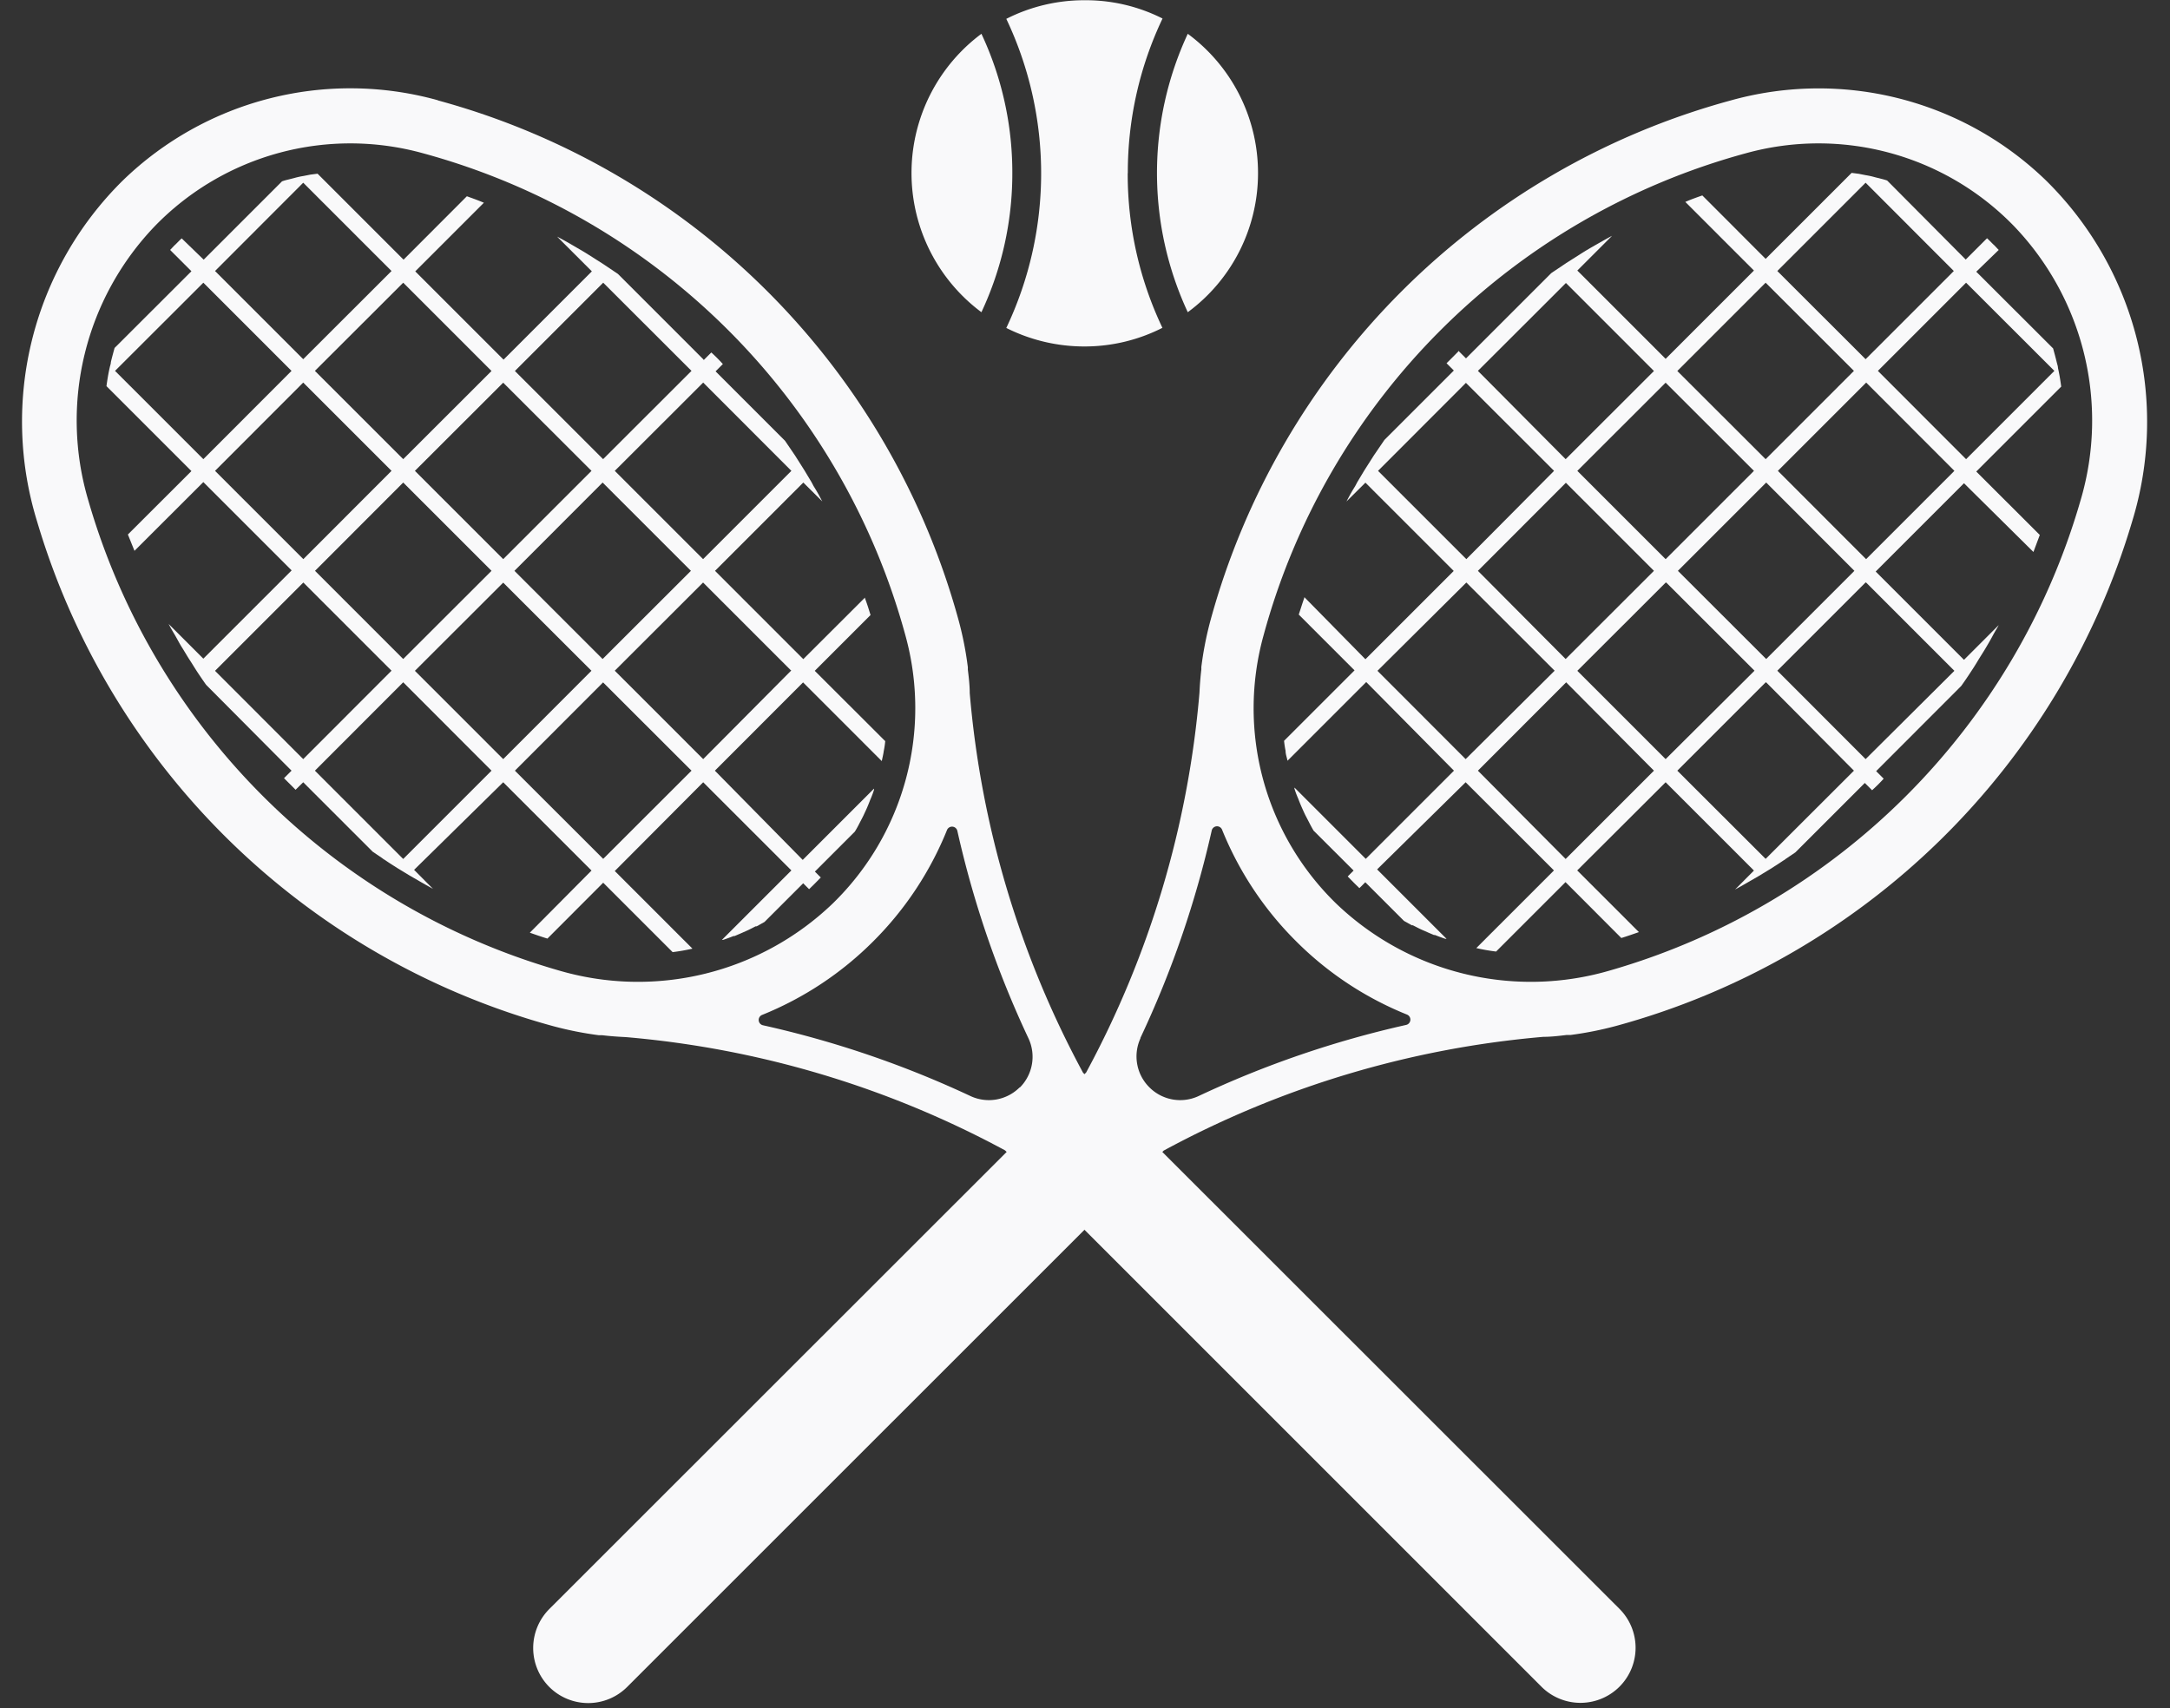 <?xml version="1.0" encoding="UTF-8" standalone="no"?><svg xmlns="http://www.w3.org/2000/svg" xmlns:xlink="http://www.w3.org/1999/xlink" data-name="Layer 1" fill="#f9f9fa" height="147.6" preserveAspectRatio="xMidYMid meet" version="1" viewBox="6.3 26.4 187.5 147.6" width="187.5" zoomAndPan="magnify"><rect x="6.3" y="26.4" width="187.5" height="147.6" fill="#333333" stroke="none"/><g id="change1_1"><path d="M84.53,81.3a23.56,23.56,0,0,1-6.28,23.18,24.3,24.3,0,0,1-23.68,5.78A59.4,59.4,0,0,1,13.92,69.61,24.27,24.27,0,0,1,19.7,45.92a23.53,23.53,0,0,1,23.17-6.27A59.35,59.35,0,0,1,84.53,81.3Zm9.88,39.06h0a3.76,3.76,0,0,1-4.25.76A86.56,86.56,0,0,0,72.22,115a.47.47,0,0,1-.08-.89,28.79,28.79,0,0,0,9.62-6.37h0a28.79,28.79,0,0,0,6.37-9.62.47.47,0,0,1,.89.08,86.56,86.56,0,0,0,6.15,17.94,3.76,3.76,0,0,1-.76,4.25ZM44.12,35.06h0A28.23,28.23,0,0,0,16.91,42a29.27,29.27,0,0,0-7.4,29.48,64.08,64.08,0,0,0,44.6,43.6,30.34,30.34,0,0,0,3.93.78h.07l.22,0c.67.08,1.34.13,2,.16a83.88,83.88,0,0,1,32.81,9.79l46.35,46.35a4.77,4.77,0,0,0,6.74,0h0a4.76,4.76,0,0,0,0-6.73L99.88,119.1a83.88,83.88,0,0,1-9.79-32.81c0-.67-.08-1.34-.16-2a1.49,1.49,0,0,1,0-.21s0,0,0,0a29.3,29.3,0,0,0-.78-4,64.09,64.09,0,0,0-45-45Z" fill="inherit"/></g><g id="change1_2"><path d="M66.05,58.45l-7.64,7.63-7.62-7.62,7.63-7.63,7.63,7.62Zm8.63,8.64-7.63,7.63-7.63-7.63,7.64-7.63,7.62,7.63ZM40.13,49.82,32.5,57.44l-7.62-7.62,7.62-7.63,7.63,7.63Zm8.64,8.64-7.63,7.62-7.63-7.63,7.63-7.62,7.63,7.63Zm8.64,8.63-7.63,7.63-7.63-7.63,7.63-7.62,7.63,7.62ZM66,75.73l-7.63,7.62-7.62-7.62,7.62-7.63L66,75.73Zm8.64,8.64L67.06,92l-7.64-7.64,7.63-7.62,7.63,7.63ZM31.49,58.45l-7.62,7.63-7.63-7.63,7.63-7.62,7.62,7.62Zm8.64,8.64-7.62,7.63-7.63-7.63,7.62-7.63,7.63,7.63Zm8.64,8.64-7.63,7.62-7.62-7.62,7.62-7.63,7.63,7.63Zm8.64,8.63L49.78,92l-7.63-7.63,7.63-7.62,7.63,7.62ZM66.05,93l-7.63,7.62L50.79,93l7.62-7.63L66.05,93ZM40.13,84.36,32.5,92l-7.62-7.63,7.63-7.63,7.62,7.62ZM48.77,93l-7.63,7.63L33.51,93l7.63-7.64L48.77,93ZM67.06,57.44l-7.37-7.37-1.28-.86-1.29-.82c-.44-.28-.89-.53-1.33-.79s-.89-.51-1.35-.75l3,3-7.63,7.63-7.63-7.63,5.93-5.93c-.49-.21-1-.39-1.47-.56l-5.47,5.48-7.43-7.43-.62.08-.61.12a6.6,6.6,0,0,0-.77.17l-.55.14a5.08,5.08,0,0,0-.52.15l-6.77,6.77L22,47c-.18.16-.34.33-.51.5l-.13.12L21,48l1.84,1.84-6.64,6.63c-.11.4-.22.8-.32,1.22,0,.16-.07.32-.1.47-.12.53-.21,1.07-.28,1.61l7.34,7.34-5.49,5.48L17.92,74l5.95-5.94,7.63,7.63-7.63,7.63-3-3c.16.31.34.62.52.92s.41.76.64,1.12.43.72.66,1.07.46.74.7,1.1.47.7.72,1.05L31.49,93l-.65.65c.34.34.68.67,1,1L32.5,94l6,6,.83.56a1.07,1.07,0,0,0,.22.15c.36.25.73.48,1.09.71l1.07.65,0,0,.66.38c.44.26.89.51,1.34.76l-1.63-1.64L49.78,94l7.63,7.63L52.08,107c.51.18,1,.35,1.52.51l4.82-4.83,6,6a17,17,0,0,0,1.71-.3l-6.71-6.71L67.06,94l7.62,7.62-6,6,.1,0c.31-.1.6-.21.9-.33l.09,0,.56-.24.43-.19c.28-.12.55-.27.83-.41l.09,0,.68-.38,3.34-3.34.51.51.38-.37.13-.13.5-.51-.51-.51,3.45-3.45c.15-.24.28-.48.4-.72l.26-.5c.1-.19.19-.4.29-.61s.27-.62.39-.94a7.83,7.83,0,0,0,.32-.85,1,1,0,0,0,0-.1l-6.16,6.16L68.07,93l7.62-7.63,6.8,6.8c.06-.29.13-.57.17-.86a8.51,8.51,0,0,0,.13-.86L76.7,84.37l4.82-4.82c-.15-.49-.31-1-.48-1.45,0,0,0,0,0-.06l-5.33,5.32-7.63-7.63,7.63-7.63,1.64,1.63-.06-.11c-.16-.31-.33-.62-.51-.92l-.19-.31-.18-.34-.6-1L75,65.77l-.87-1.28-6-6,.63-.63c-.32-.35-.65-.69-1-1l-.65.65Z" fill="inherit"/></g><g id="change1_3"><path d="M130.77,54.94a59.33,59.33,0,0,1,26.36-15.29,23.53,23.53,0,0,1,23.17,6.27,24.27,24.27,0,0,1,5.78,23.69,59.4,59.4,0,0,1-40.65,40.65,24.3,24.3,0,0,1-23.68-5.78,23.54,23.54,0,0,1-6.27-23.18,59.2,59.2,0,0,1,15.29-26.36Zm-25.94,61.17A86.56,86.56,0,0,0,111,98.17a.47.47,0,0,1,.89-.08,28.79,28.79,0,0,0,6.37,9.62h0a28.69,28.69,0,0,0,9.62,6.37.47.47,0,0,1-.08.89,86.56,86.56,0,0,0-17.94,6.15,3.76,3.76,0,0,1-4.25-.76h0a3.76,3.76,0,0,1-.76-4.25ZM127.4,51.58a64.07,64.07,0,0,0-16.52,28.48,29.3,29.3,0,0,0-.78,4s0,0,0,0a1.49,1.49,0,0,1,0,.21c-.08.68-.13,1.35-.16,2a83.88,83.88,0,0,1-9.79,32.81L53.76,165.45a4.77,4.77,0,0,0,0,6.73h0a4.76,4.76,0,0,0,6.73,0l46.36-46.35A83.88,83.88,0,0,1,139.66,116c.67,0,1.34-.08,2-.16l.22,0H142a30.34,30.34,0,0,0,3.93-.78,64.08,64.08,0,0,0,44.6-43.6A29.27,29.27,0,0,0,183.09,42a28.23,28.23,0,0,0-27.21-6.93h0A64,64,0,0,0,127.4,51.58Z" fill="inherit"/></g><g id="change1_4"><path d="M141.58,50.83l7.63,7.63-7.63,7.62L134,58.45l7.63-7.62Zm-8.64,8.63,7.64,7.63L133,74.72l-7.63-7.63,7.62-7.63ZM167.5,42.19l7.62,7.63-7.62,7.62-7.63-7.62,7.63-7.63Zm-8.64,8.64,7.63,7.62-7.63,7.63-7.63-7.62,7.63-7.63Zm-8.64,8.64,7.63,7.62-7.63,7.63-7.63-7.63,7.63-7.62Zm-8.64,8.63,7.63,7.63-7.63,7.62L134,75.73l7.62-7.63ZM133,76.74l7.63,7.62L132.94,92l-7.62-7.63L133,76.74Zm43.18-25.91,7.63,7.62-7.63,7.63-7.62-7.63,7.62-7.62Zm-8.63,8.63,7.62,7.63-7.63,7.63-7.62-7.63,7.63-7.63Zm-8.64,8.64,7.62,7.63-7.62,7.62-7.63-7.62,7.63-7.63Zm-8.64,8.64,7.63,7.62L150.22,92l-7.63-7.63,7.63-7.62Zm-8.64,8.63L149.21,93l-7.63,7.63L134,93l7.63-7.64Zm25.91-8.63,7.63,7.63L167.5,92l-7.63-7.64,7.62-7.62Zm-8.63,8.63L166.49,93l-7.63,7.62L151.23,93l7.63-7.63ZM132.29,56.79c-.34.34-.67.68-1,1l.63.63-6,6L125,65.77l-.82,1.29-.6,1-.18.34-.19.31c-.18.3-.35.61-.51.92l-.06.11,1.64-1.63,7.63,7.63-7.63,7.63L119,78s0,0,0,.06c-.17.48-.33,1-.48,1.45l4.82,4.82-6.09,6.09a8.51,8.51,0,0,0,.13.86c0,.29.11.57.17.86l6.8-6.8L131.93,93l-7.62,7.62-6.16-6.16a1,1,0,0,0,0,.1,7.83,7.83,0,0,0,.32.85c.12.32.25.63.39.94s.19.42.29.61l.26.5q.18.36.39.72l3.46,3.45-.51.51.5.51.13.13.38.37.51-.51,3.34,3.34.68.38.09,0c.28.14.55.29.83.41l.43.19.56.24s.07,0,.09,0c.3.12.59.23.9.33l.1,0-6-6L132.94,94l7.63,7.62-6.71,6.71a17,17,0,0,0,1.71.3l6-6,4.82,4.83c.52-.16,1-.33,1.52-.51l-5.33-5.33L150.22,94l7.63,7.63-1.63,1.64c.45-.25.9-.5,1.34-.76l.66-.38,0,0,1.07-.65c.36-.23.73-.46,1.09-.71a1.07,1.07,0,0,0,.22-.15l.83-.56,6-6,.63.63c.35-.32.69-.65,1-1l-.65-.65,7.35-7.36q.38-.53.72-1.05c.24-.36.48-.73.7-1.1s.44-.7.66-1.07.44-.74.64-1.12.36-.61.52-.92l-3,3-7.63-7.63,7.63-7.63,6,5.94.55-1.47-5.49-5.48,7.34-7.34c-.07-.54-.16-1.08-.28-1.61,0-.15-.06-.31-.1-.47-.1-.42-.21-.82-.32-1.22l-6.64-6.63L179,48l-.37-.39-.13-.12c-.17-.17-.33-.34-.51-.5l-1.84,1.84L169.36,42a5.08,5.08,0,0,0-.52-.15l-.55-.14a6.6,6.6,0,0,0-.77-.17l-.61-.12-.62-.08-7.43,7.43-5.47-5.48c-.49.17-1,.35-1.47.56l5.93,5.93-7.63,7.63-7.63-7.63,3-3c-.46.24-.91.5-1.35.75s-.89.51-1.33.79l-1.29.82-1.28.86-7.37,7.37-.65-.65Z" fill="inherit"/></g><g id="change1_5"><path d="M93.77,41.38a28.21,28.21,0,0,1-2.67,12,15,15,0,0,1,0-24.06,28.21,28.21,0,0,1,2.67,12Z" fill="inherit"/></g><g id="change1_6"><path d="M103.74,41.38a30.93,30.93,0,0,0,3,13.35A14.83,14.83,0,0,1,100,56.34a15,15,0,0,1-6.75-1.6,31.13,31.13,0,0,0,0-26.71A14.86,14.86,0,0,1,100,26.42,14.71,14.71,0,0,1,106.75,28a30.92,30.92,0,0,0-3,13.34Z" fill="inherit"/></g><g id="change1_7"><path d="M115,41.38a14.91,14.91,0,0,1-6.07,12,28.53,28.53,0,0,1,0-24.06,14.94,14.94,0,0,1,6.07,12Z" fill="inherit"/></g></svg>